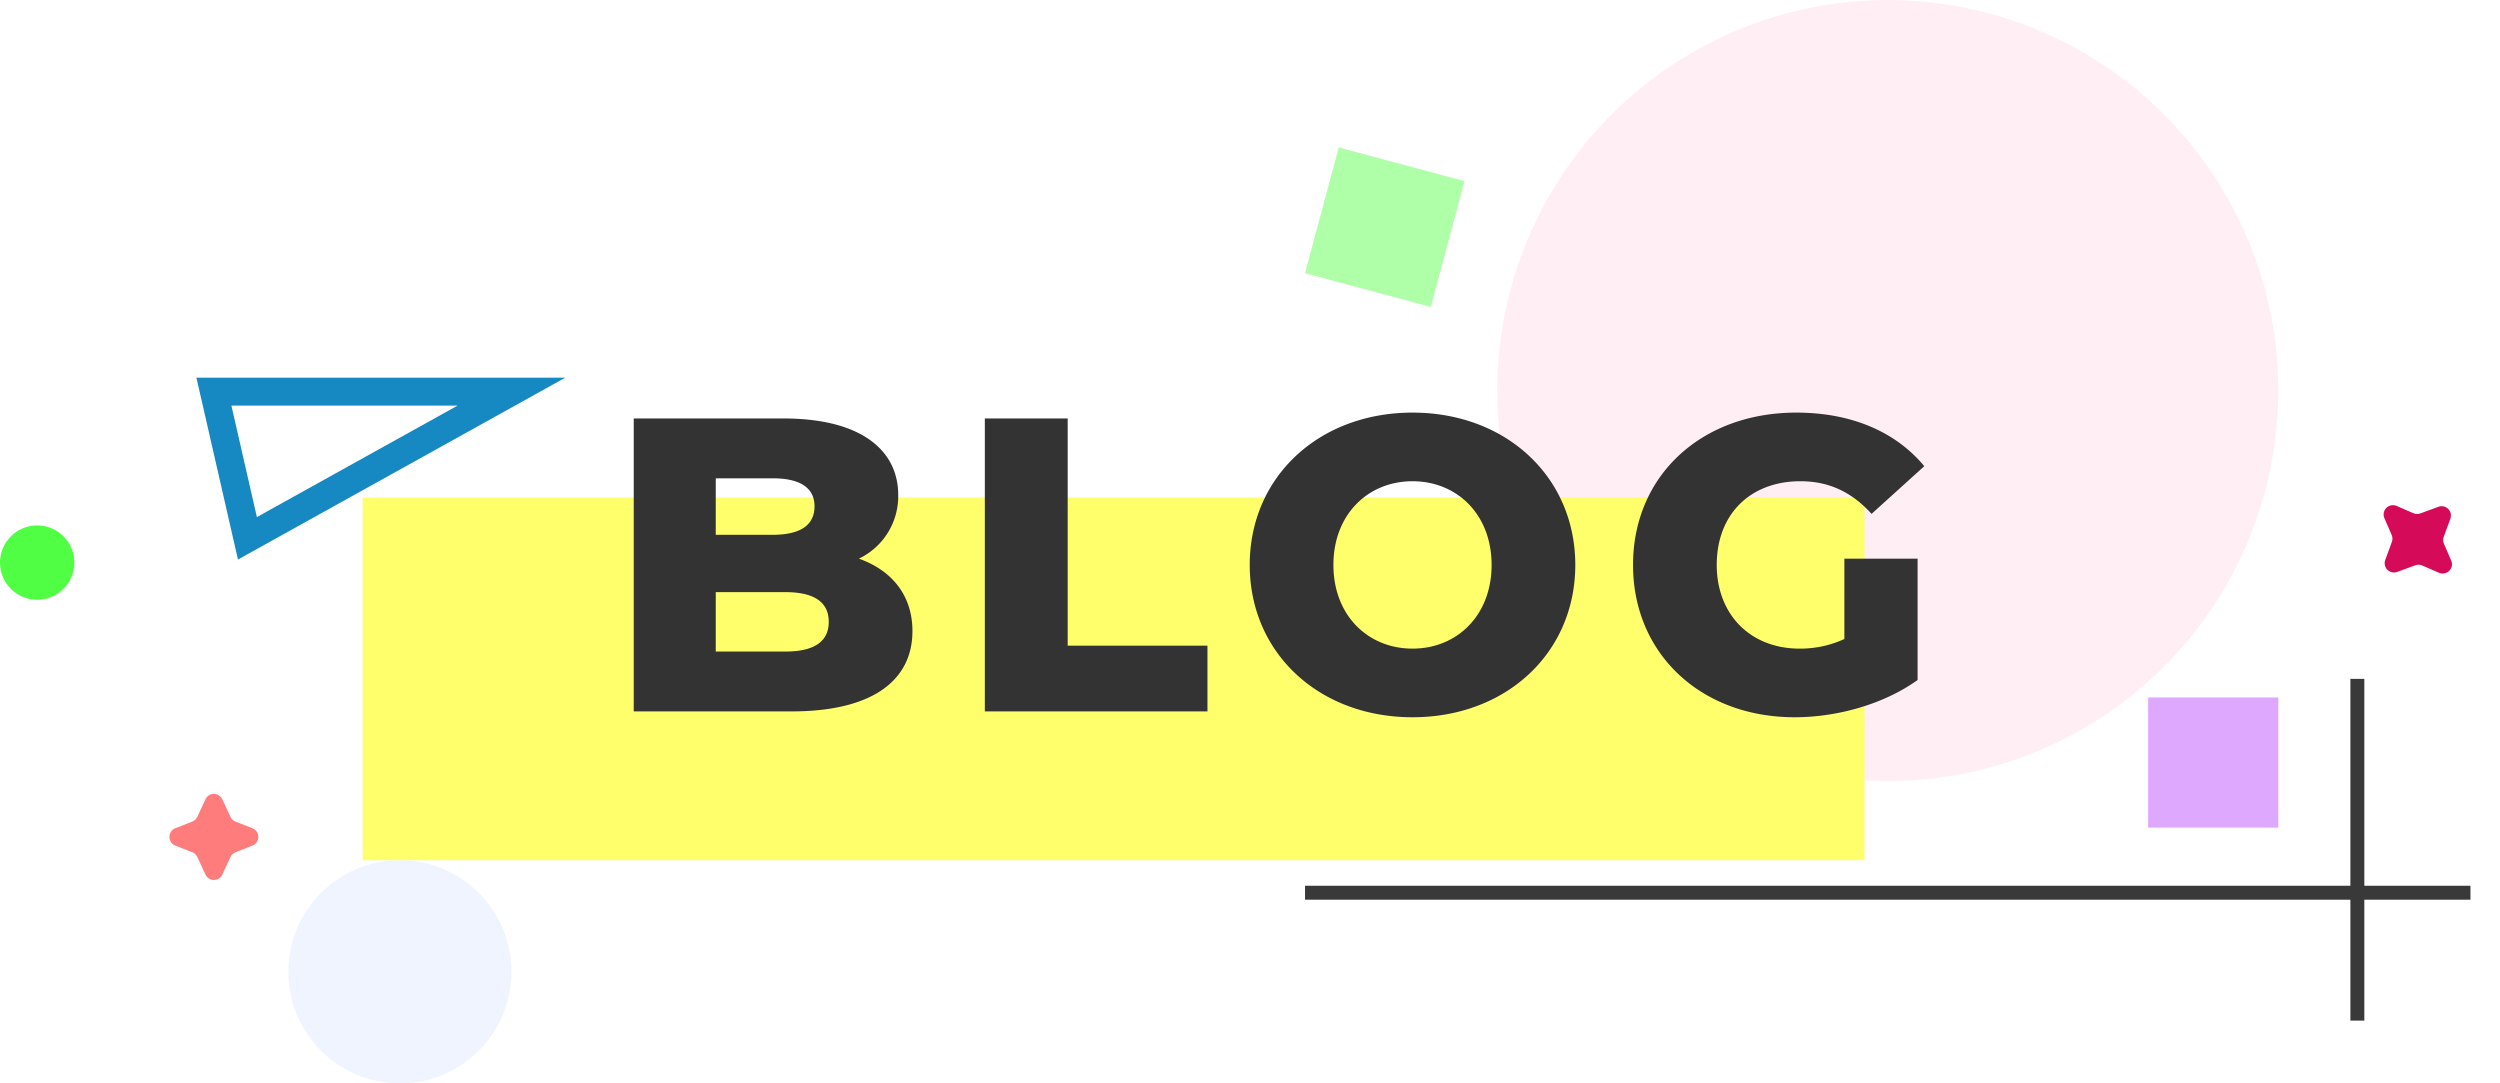 <svg xmlns="http://www.w3.org/2000/svg" width="537.678" height="233" viewBox="0 0 537.678 233">
  <g id="Group_342" data-name="Group 342" transform="translate(-713 -214)">
    <circle id="Ellipse_175" data-name="Ellipse 175" cx="84" cy="84" r="84" transform="translate(1035 214)" fill="#ffeff5"/>
    <circle id="Ellipse_176" data-name="Ellipse 176" cx="24" cy="24" r="24" transform="translate(775 399)" fill="#eff4ff"/>
    <circle id="Ellipse_177" data-name="Ellipse 177" cx="8" cy="8" r="8" transform="translate(713 327)" fill="#50ff43"/>
    <rect id="Rectangle_403" data-name="Rectangle 403" width="323" height="78" transform="translate(791 321)" fill="#ffff6b"/>
    <rect id="Rectangle_404" data-name="Rectangle 404" width="28" height="28" transform="translate(1175 364)" fill="#dfa8ff"/>
    <rect id="Rectangle_405" data-name="Rectangle 405" width="28" height="28" transform="matrix(0.259, -0.966, 0.966, 0.259, 993.675, 272.753)" fill="#aeffa8"/>
    <path id="Path_4116" data-name="Path 4116" d="M54.72-32.85a14.876,14.876,0,0,0,8.46-13.68c0-9.72-8.1-16.47-24.66-16.47H6.3V0H40.32C57.24,0,66.24-6.39,66.24-17.28,66.24-24.93,61.83-30.33,54.72-32.85ZM36.18-50.13c5.94,0,9,2.07,9,6.03,0,4.05-3.06,6.12-9,6.12H23.94V-50.13Zm2.7,37.26H23.94V-25.65H38.88c6.12,0,9.36,2.07,9.36,6.39S45-12.87,38.88-12.87ZM81.81,0h47.88V-14.13H99.63V-63H81.81Zm91.98,1.26c20.16,0,35.01-13.86,35.01-32.76s-14.85-32.76-35.01-32.76S138.78-50.4,138.78-31.5,153.63,1.26,173.79,1.26Zm0-14.76c-9.54,0-17.01-7.11-17.01-18s7.47-18,17.01-18,17.01,7.11,17.01,18S183.33-13.5,173.79-13.5Zm92.88-2.07a22.64,22.64,0,0,1-9.63,2.07c-10.62,0-17.82-7.38-17.82-18,0-10.89,7.2-18,18-18,6.03,0,10.98,2.25,15.3,7.02l11.34-10.26c-6.21-7.47-15.75-11.52-27.54-11.52-20.43,0-35.1,13.59-35.1,32.76S235.89,1.26,255.96,1.26c9.18,0,19.17-2.79,26.46-8.01v-26.1H266.67Z" transform="translate(843 367)" fill="#333"/>
    <path id="Path_4113" data-name="Path 4113" d="M7348.754,4667.017l7.21,31.544,56.78-31.544Z" transform="translate(-6589.749 -4368.789)" fill="none" stroke="#1689c2" stroke-width="6"/>
    <path id="Polygon_2" data-name="Polygon 2" d="M11.186,3.907a2,2,0,0,1,3.628,0l1.75,3.769a2,2,0,0,0,1.078,1.018L21.3,10.14a2,2,0,0,1,0,3.72l-3.657,1.447a2,2,0,0,0-1.078,1.018l-1.75,3.769a2,2,0,0,1-3.628,0l-1.75-3.769a2,2,0,0,0-1.078-1.018L4.7,13.86a2,2,0,0,1,0-3.72L8.358,8.694A2,2,0,0,0,9.436,7.676Z" transform="translate(746 382)" fill="#ff7c7c"/>
    <path id="Polygon_3" data-name="Polygon 3" d="M11.186,3.907a2,2,0,0,1,3.628,0l1.75,3.769a2,2,0,0,0,1.078,1.018L21.3,10.14a2,2,0,0,1,0,3.72l-3.657,1.447a2,2,0,0,0-1.078,1.018l-1.75,3.769a2,2,0,0,1-3.628,0l-1.75-3.769a2,2,0,0,0-1.078-1.018L4.7,13.86a2,2,0,0,1,0-3.72L8.358,8.694A2,2,0,0,0,9.436,7.676Z" transform="translate(1232.293 312.322) rotate(45)" fill="#d50b5a"/>
    <path id="Path_4114" data-name="Path 4114" d="M7103.5,4762h250.651" transform="translate(-6109.825 -4356)" fill="none" stroke="#393939" stroke-width="3"/>
    <path id="Path_4115" data-name="Path 4115" d="M7103.5,4762H7177" transform="translate(5982 -6743.5) rotate(90)" fill="none" stroke="#393939" stroke-width="3"/>
  </g>
</svg>
